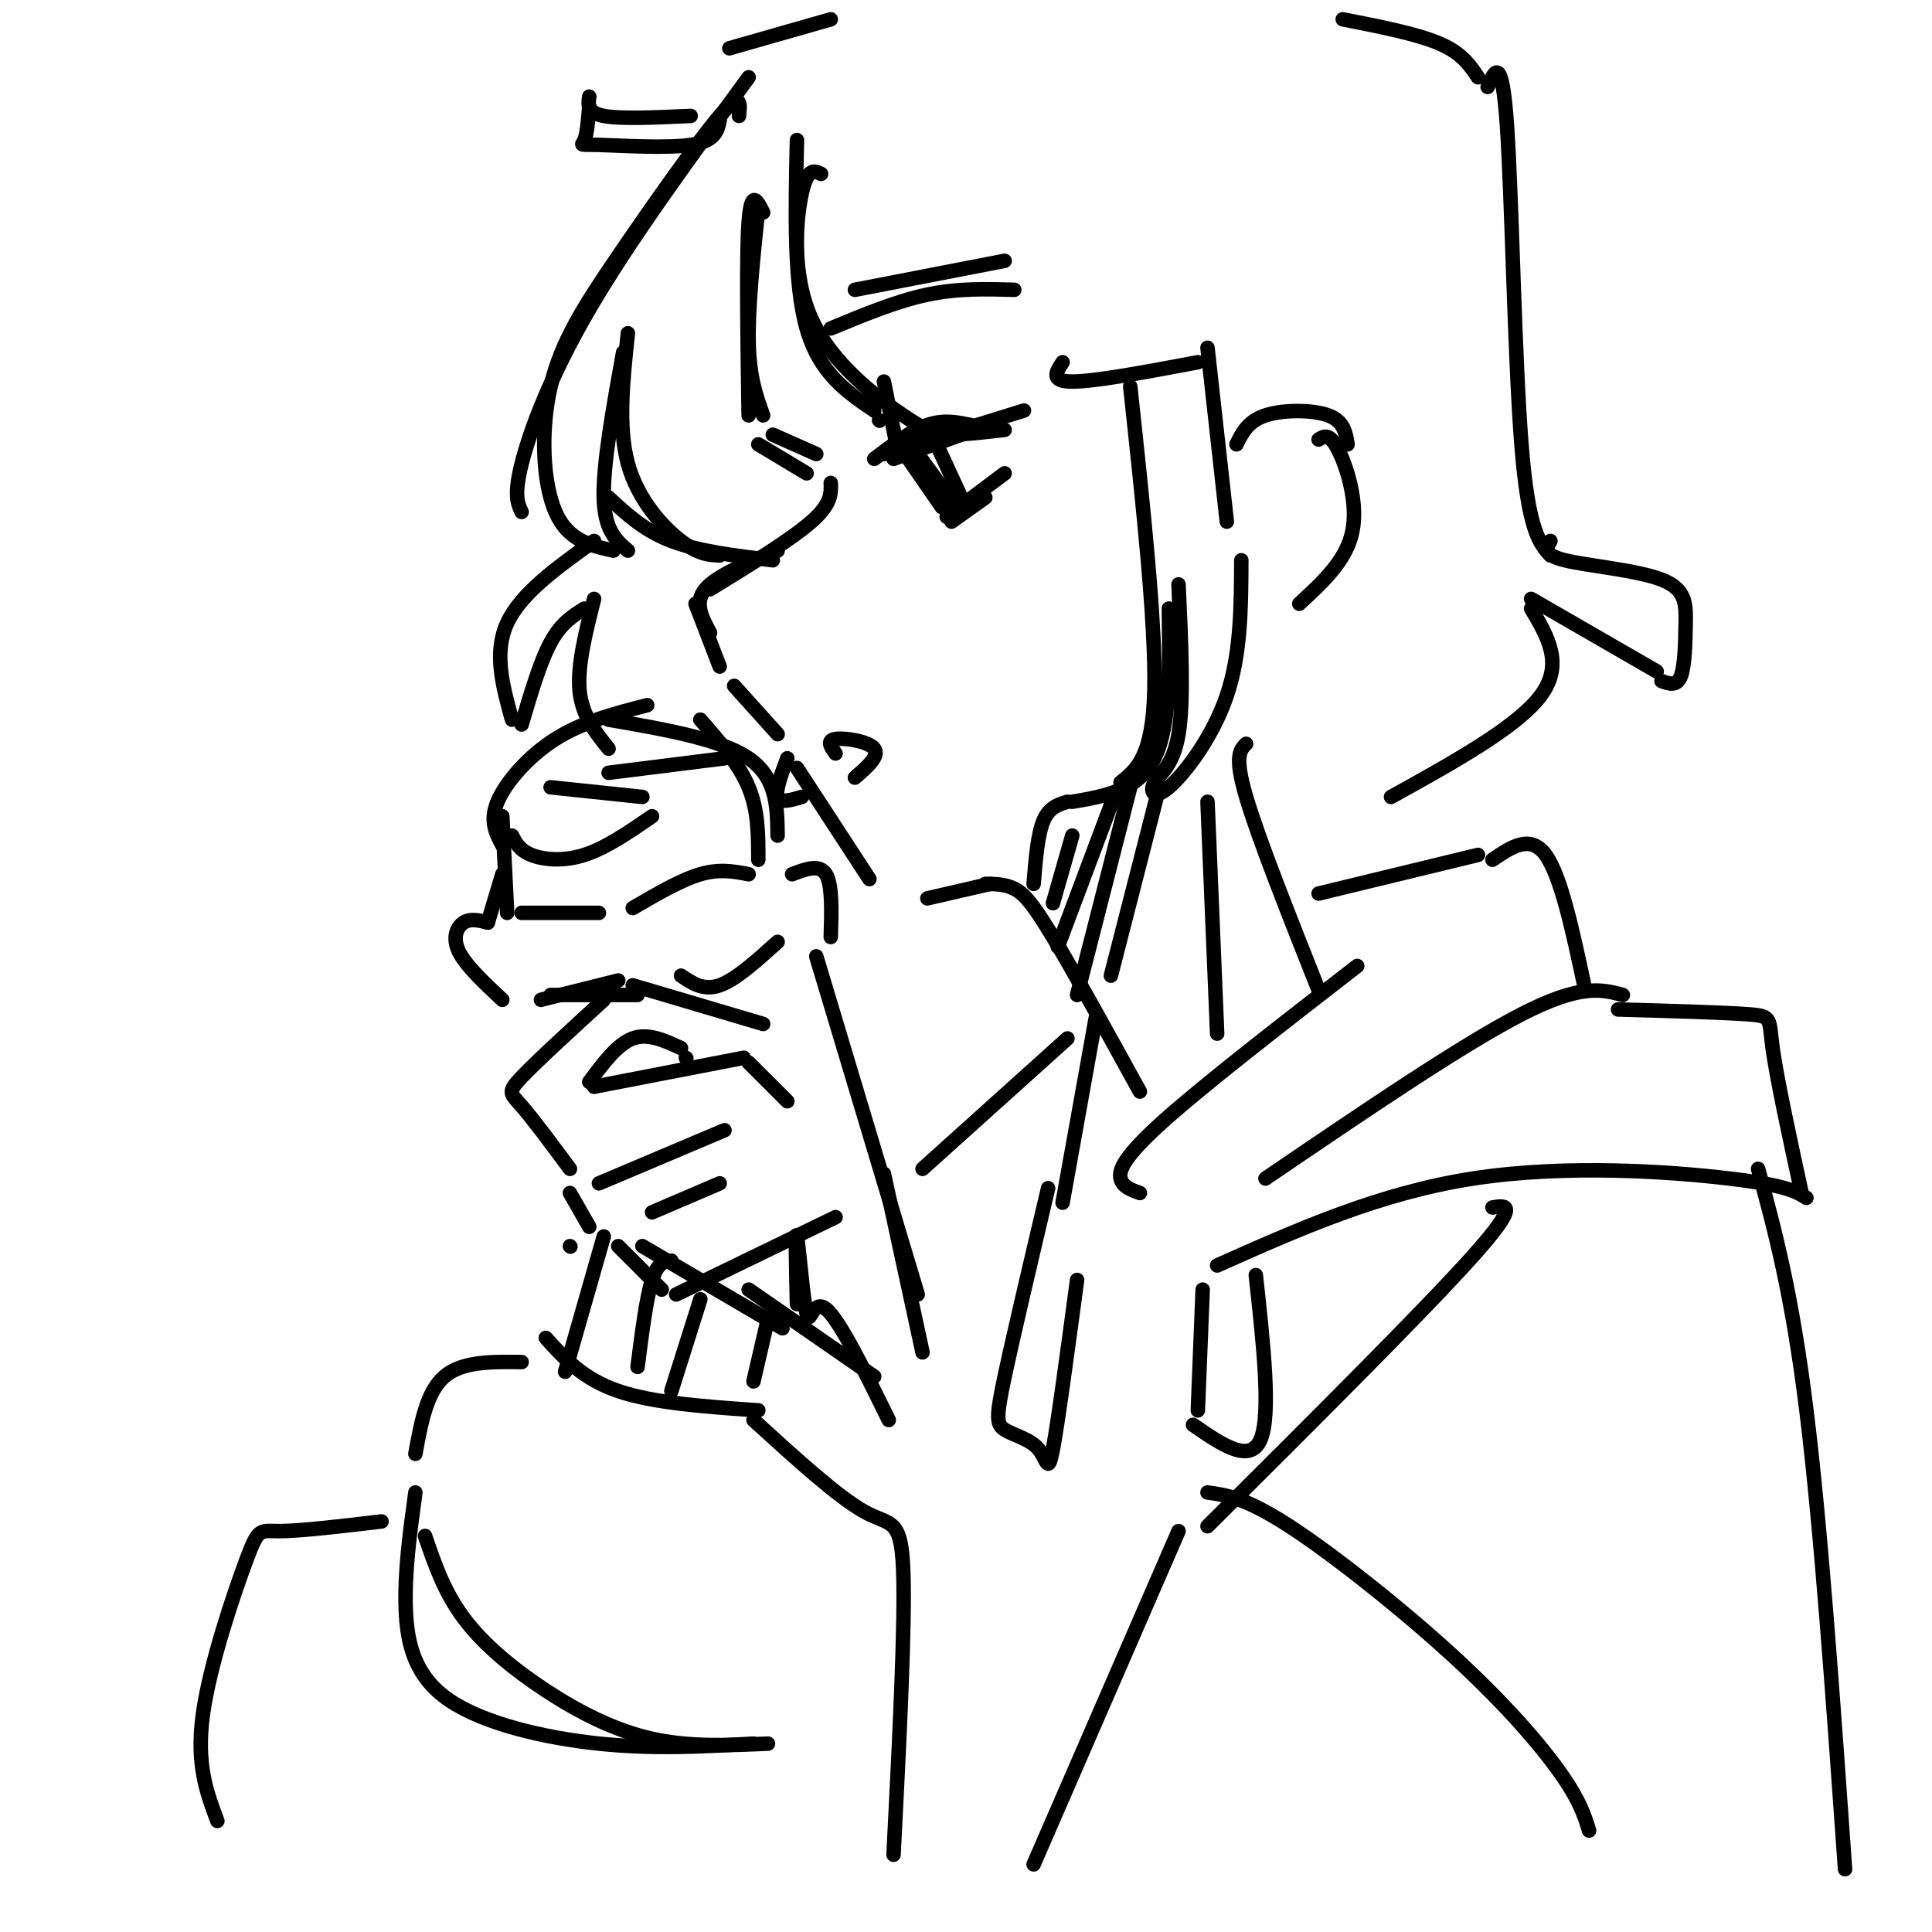 <svg viewBox='0 0 400 400' version='1.1' xmlns='http://www.w3.org/2000/svg' xmlns:xlink='http://www.w3.org/1999/xlink'><g fill='none' stroke='rgb(0,0,0)' stroke-width='3' stroke-linecap='round' stroke-linejoin='round'><path d='M157,43c-1.083,10.417 -2.167,20.833 -2,28c0.167,7.167 1.583,11.083 3,15'/><path d='M158,44c-1.250,-2.500 -2.500,-5.000 -3,2c-0.500,7.000 -0.250,23.500 0,40'/><path d='M157,92c0.000,0.000 10.000,6.000 10,6'/><path d='M160,90c0.000,0.000 9.000,4.000 9,4'/><path d='M172,100c0.083,2.167 0.167,4.333 -4,8c-4.167,3.667 -12.583,8.833 -21,14'/><path d='M161,114c-6.333,2.583 -12.667,5.167 -15,8c-2.333,2.833 -0.667,5.917 1,9'/><path d='M144,125c0.000,0.000 5.000,13.000 5,13'/><path d='M152,142c0.000,0.000 9.000,10.000 9,10'/><path d='M165,159c0.000,0.000 15.000,23.000 15,23'/><path d='M163,157c-1.250,3.333 -2.500,6.667 -2,8c0.500,1.333 2.750,0.667 5,0'/><path d='M105,189c0.000,0.000 -1.000,-20.000 -1,-20'/><path d='M104,175c-1.333,-2.511 -2.667,-5.022 -1,-9c1.667,-3.978 6.333,-9.422 12,-13c5.667,-3.578 12.333,-5.289 19,-7'/><path d='M126,149c11.583,2.000 23.167,4.000 29,8c5.833,4.000 5.917,10.000 6,16'/><path d='M145,149c4.000,4.583 8.000,9.167 10,14c2.000,4.833 2.000,9.917 2,15'/><path d='M104,181c0.000,0.000 -3.000,10.000 -3,10'/><path d='M101,191c-1.800,-0.444 -3.600,-0.889 -5,0c-1.400,0.889 -2.400,3.111 -1,6c1.400,2.889 5.200,6.444 9,10'/><path d='M112,207c0.000,0.000 16.000,-4.000 16,-4'/><path d='M114,206c0.000,0.000 18.000,0.000 18,0'/><path d='M141,202c2.333,1.583 4.667,3.167 8,2c3.333,-1.167 7.667,-5.083 12,-9'/><path d='M164,181c2.833,-1.083 5.667,-2.167 7,0c1.333,2.167 1.167,7.583 1,13'/><path d='M108,189c0.000,0.000 16.000,0.000 16,0'/><path d='M131,188c5.000,-2.917 10.000,-5.833 14,-7c4.000,-1.167 7.000,-0.583 10,0'/><path d='M106,173c0.778,1.511 1.556,3.022 4,4c2.444,0.978 6.556,1.422 11,0c4.444,-1.422 9.222,-4.711 14,-8'/><path d='M150,157c0.000,0.000 -24.000,3.000 -24,3'/><path d='M114,163c0.000,0.000 19.000,2.000 19,2'/><path d='M122,254c0.000,0.000 -4.000,-7.000 -4,-7'/><path d='M118,242c-3.844,-5.178 -7.689,-10.356 -10,-13c-2.311,-2.644 -3.089,-2.756 0,-6c3.089,-3.244 10.044,-9.622 17,-16'/><path d='M131,204c0.000,0.000 27.000,8.000 27,8'/><path d='M122,224c2.917,-3.917 5.833,-7.833 9,-9c3.167,-1.167 6.583,0.417 10,2'/><path d='M142,219c0.000,0.000 0.100,0.100 0.1,0.1'/><path d='M123,225c0.000,0.000 31.000,-6.000 31,-6'/><path d='M155,220c0.000,0.000 8.000,8.000 8,8'/><path d='M128,258c0.000,0.000 9.000,9.000 9,9'/><path d='M140,268c0.000,0.000 33.000,-16.000 33,-16'/><path d='M124,245c0.000,0.000 26.000,-11.000 26,-11'/><path d='M135,251c0.000,0.000 14.000,-6.000 14,-6'/><path d='M169,198c0.000,0.000 21.000,70.000 21,70'/><path d='M155,267c0.000,0.000 26.000,18.000 26,18'/><path d='M185,95c0.000,0.000 14.000,-5.000 14,-5'/><path d='M181,95c3.833,-2.917 7.667,-5.833 11,-7c3.333,-1.167 6.167,-0.583 9,0'/><path d='M183,94c0.000,0.000 29.000,-9.000 29,-9'/><path d='M182,87c0.000,0.000 0.100,0.100 0.1,0.1'/><path d='M183,79c0.000,0.000 3.000,15.000 3,15'/><path d='M186,92c0.000,0.000 9.000,13.000 9,13'/><path d='M190,94c0.000,0.000 8.000,11.000 8,11'/><path d='M193,90c0.000,0.000 6.000,13.000 6,13'/><path d='M196,107c0.000,0.000 12.000,-9.000 12,-9'/><path d='M197,108c0.000,0.000 7.000,-5.000 7,-5'/><path d='M173,156c-0.978,-1.356 -1.956,-2.711 0,-3c1.956,-0.289 6.844,0.489 8,2c1.156,1.511 -1.422,3.756 -4,6'/><path d='M155,16c-12.378,16.933 -24.756,33.867 -33,48c-8.244,14.133 -12.356,25.467 -14,32c-1.644,6.533 -0.822,8.267 0,10'/><path d='M153,24c0.274,-2.660 0.549,-5.321 -4,0c-4.549,5.321 -13.920,18.622 -21,29c-7.080,10.378 -11.868,17.833 -14,27c-2.132,9.167 -1.609,20.048 1,26c2.609,5.952 7.305,6.976 12,8'/><path d='M130,114c-2.417,-2.083 -4.833,-4.167 -5,-11c-0.167,-6.833 1.917,-18.417 4,-30'/><path d='M130,69c-1.044,9.689 -2.089,19.378 0,27c2.089,7.622 7.311,13.178 11,16c3.689,2.822 5.844,2.911 8,3'/><path d='M126,103c3.667,3.417 7.333,6.833 13,9c5.667,2.167 13.333,3.083 21,4'/><path d='M165,29c-0.333,14.833 -0.667,29.667 2,39c2.667,9.333 8.333,13.167 14,17'/><path d='M170,36c-1.404,-0.681 -2.807,-1.362 -4,4c-1.193,5.362 -2.175,16.767 2,26c4.175,9.233 13.509,16.293 19,20c5.491,3.707 7.140,4.059 10,4c2.860,-0.059 6.930,-0.530 11,-1'/><path d='M172,68c6.833,-2.833 13.667,-5.667 20,-7c6.333,-1.333 12.167,-1.167 18,-1'/><path d='M177,60c0.000,0.000 31.000,-6.000 31,-6'/><path d='M234,80c2.667,24.667 5.333,49.333 5,63c-0.333,13.667 -3.667,16.333 -7,19'/><path d='M222,166c6.833,-1.167 13.667,-2.333 17,-9c3.333,-6.667 3.167,-18.833 3,-31'/><path d='M244,121c0.566,12.107 1.132,24.214 0,31c-1.132,6.786 -3.963,8.252 -5,10c-1.037,1.748 -0.279,3.778 3,1c3.279,-2.778 9.080,-10.365 12,-19c2.920,-8.635 2.960,-18.317 3,-28'/><path d='M256,92c1.178,-2.400 2.356,-4.800 6,-6c3.644,-1.200 9.756,-1.200 13,0c3.244,1.200 3.622,3.600 4,6'/><path d='M273,91c1.111,-0.711 2.222,-1.422 4,2c1.778,3.422 4.222,10.978 3,17c-1.222,6.022 -6.111,10.511 -11,15'/><path d='M192,186c0.000,0.000 13.000,-3.000 13,-3'/><path d='M165,270c-0.185,-7.893 -0.369,-15.786 0,-14c0.369,1.786 1.292,13.250 2,16c0.708,2.750 1.202,-3.214 4,-1c2.798,2.214 7.899,12.607 13,23'/><path d='M183,243c0.000,0.000 8.000,37.000 8,37'/><path d='M204,183c2.044,0.022 4.089,0.044 6,1c1.911,0.956 3.689,2.844 8,10c4.311,7.156 11.156,19.578 18,32'/><path d='M258,154c-1.250,1.250 -2.500,2.500 0,11c2.500,8.500 8.750,24.250 15,40'/><path d='M240,163c0.000,0.000 -10.000,39.000 -10,39'/><path d='M234,163c0.000,0.000 -11.000,43.000 -11,43'/><path d='M231,164c0.000,0.000 -12.000,32.000 -12,32'/><path d='M222,173c0.000,0.000 -4.000,14.000 -4,14'/><path d='M221,166c-1.917,0.583 -3.833,1.167 -5,4c-1.167,2.833 -1.583,7.917 -2,13'/><path d='M250,166c0.000,0.000 2.000,48.000 2,48'/><path d='M236,247c-1.800,-0.644 -3.600,-1.289 -4,-3c-0.400,-1.711 0.600,-4.489 9,-12c8.400,-7.511 24.200,-19.756 40,-32'/><path d='M273,185c0.000,0.000 33.000,-8.000 33,-8'/><path d='M309,178c3.917,-2.667 7.833,-5.333 11,-1c3.167,4.333 5.583,15.667 8,27'/><path d='M335,209c10.978,0.311 21.956,0.622 27,1c5.044,0.378 4.156,0.822 5,7c0.844,6.178 3.422,18.089 6,30'/><path d='M374,248c-2.044,-1.289 -4.089,-2.578 -16,-4c-11.911,-1.422 -33.689,-2.978 -53,0c-19.311,2.978 -36.156,10.489 -53,18'/><path d='M336,206c-4.333,-1.167 -8.667,-2.333 -21,4c-12.333,6.333 -32.667,20.167 -53,34'/><path d='M227,210c0.000,0.000 -7.000,39.000 -7,39'/><path d='M221,215c0.000,0.000 -30.000,27.000 -30,27'/><path d='M217,246c-3.608,15.303 -7.215,30.606 -9,39c-1.785,8.394 -1.746,9.879 0,11c1.746,1.121 5.201,1.879 7,4c1.799,2.121 1.943,5.606 3,0c1.057,-5.606 3.029,-20.303 5,-35'/><path d='M249,267c0.000,0.000 -1.000,25.000 -1,25'/><path d='M247,295c5.917,4.083 11.833,8.167 14,3c2.167,-5.167 0.583,-19.583 -1,-34'/><path d='M309,250c2.917,-0.500 5.833,-1.000 -4,10c-9.833,11.000 -32.417,33.500 -55,56'/><path d='M244,317c0.000,0.000 -30.000,69.000 -30,69'/><path d='M250,309c3.958,0.548 7.917,1.095 17,7c9.083,5.905 23.292,17.167 34,27c10.708,9.833 17.917,18.238 22,24c4.083,5.762 5.042,8.881 6,12'/><path d='M364,242c3.500,12.917 7.000,25.833 10,50c3.000,24.167 5.500,59.583 8,95'/><path d='M149,25c-0.482,2.125 -0.964,4.250 -6,5c-5.036,0.750 -14.625,0.125 -19,0c-4.375,-0.125 -3.536,0.250 -3,-1c0.536,-1.250 0.768,-4.125 1,-7'/><path d='M122,20c-0.250,1.667 -0.500,3.333 3,4c3.500,0.667 10.750,0.333 18,0'/><path d='M151,10c0.000,0.000 21.000,-6.000 21,-6'/><path d='M278,4c7.667,1.500 15.333,3.000 20,5c4.667,2.000 6.333,4.500 8,7'/><path d='M308,18c1.489,-3.444 2.978,-6.889 4,8c1.022,14.889 1.578,48.111 3,66c1.422,17.889 3.711,20.444 6,23'/><path d='M321,112c-0.844,1.424 -1.687,2.848 3,4c4.687,1.152 14.906,2.030 20,4c5.094,1.970 5.064,5.030 5,9c-0.064,3.970 -0.161,8.848 -1,11c-0.839,2.152 -2.419,1.576 -4,1'/><path d='M343,139c0.000,0.000 -26.000,-15.000 -26,-15'/><path d='M317,126c3.417,5.750 6.833,11.500 2,18c-4.833,6.500 -17.917,13.750 -31,21'/><path d='M250,72c0.000,0.000 4.000,36.000 4,36'/><path d='M220,75c-1.333,2.000 -2.667,4.000 2,4c4.667,0.000 15.333,-2.000 26,-4'/><path d='M133,258c0.000,0.000 29.000,17.000 29,17'/><path d='M118,258c0.000,0.000 0.100,0.100 0.1,0.1'/><path d='M113,277c3.833,4.250 7.667,8.500 15,11c7.333,2.500 18.167,3.250 29,4'/><path d='M125,256c0.000,0.000 -8.000,28.000 -8,28'/><path d='M139,261c-1.417,0.167 -2.833,0.333 -4,4c-1.167,3.667 -2.083,10.833 -3,18'/><path d='M145,269c0.000,0.000 -6.000,19.000 -6,19'/><path d='M159,273c0.000,0.000 -3.000,13.000 -3,13'/><path d='M108,282c-6.167,-0.083 -12.333,-0.167 -16,3c-3.667,3.167 -4.833,9.583 -6,16'/><path d='M79,315c-8.369,0.988 -16.738,1.976 -21,2c-4.262,0.024 -4.417,-0.917 -7,6c-2.583,6.917 -7.595,21.690 -9,32c-1.405,10.310 0.798,16.155 3,22'/><path d='M86,309c-1.131,8.262 -2.262,16.524 -2,24c0.262,7.476 1.917,14.167 9,19c7.083,4.833 19.595,7.810 31,9c11.405,1.190 21.702,0.595 32,0'/><path d='M88,318c1.970,5.780 3.940,11.560 8,17c4.060,5.440 10.208,10.542 17,15c6.792,4.458 14.226,8.274 22,10c7.774,1.726 15.887,1.363 24,1'/><path d='M156,294c8.778,8.000 17.556,16.000 23,19c5.444,3.000 7.556,1.000 8,12c0.444,11.000 -0.778,35.000 -2,59'/><path d='M123,112c-7.583,5.417 -15.167,10.833 -18,17c-2.833,6.167 -0.917,13.083 1,20'/><path d='M108,150c1.917,-6.500 3.833,-13.000 6,-17c2.167,-4.000 4.583,-5.500 7,-7'/><path d='M123,124c-1.750,6.917 -3.500,13.833 -3,19c0.500,5.167 3.250,8.583 6,12'/></g>
</svg>